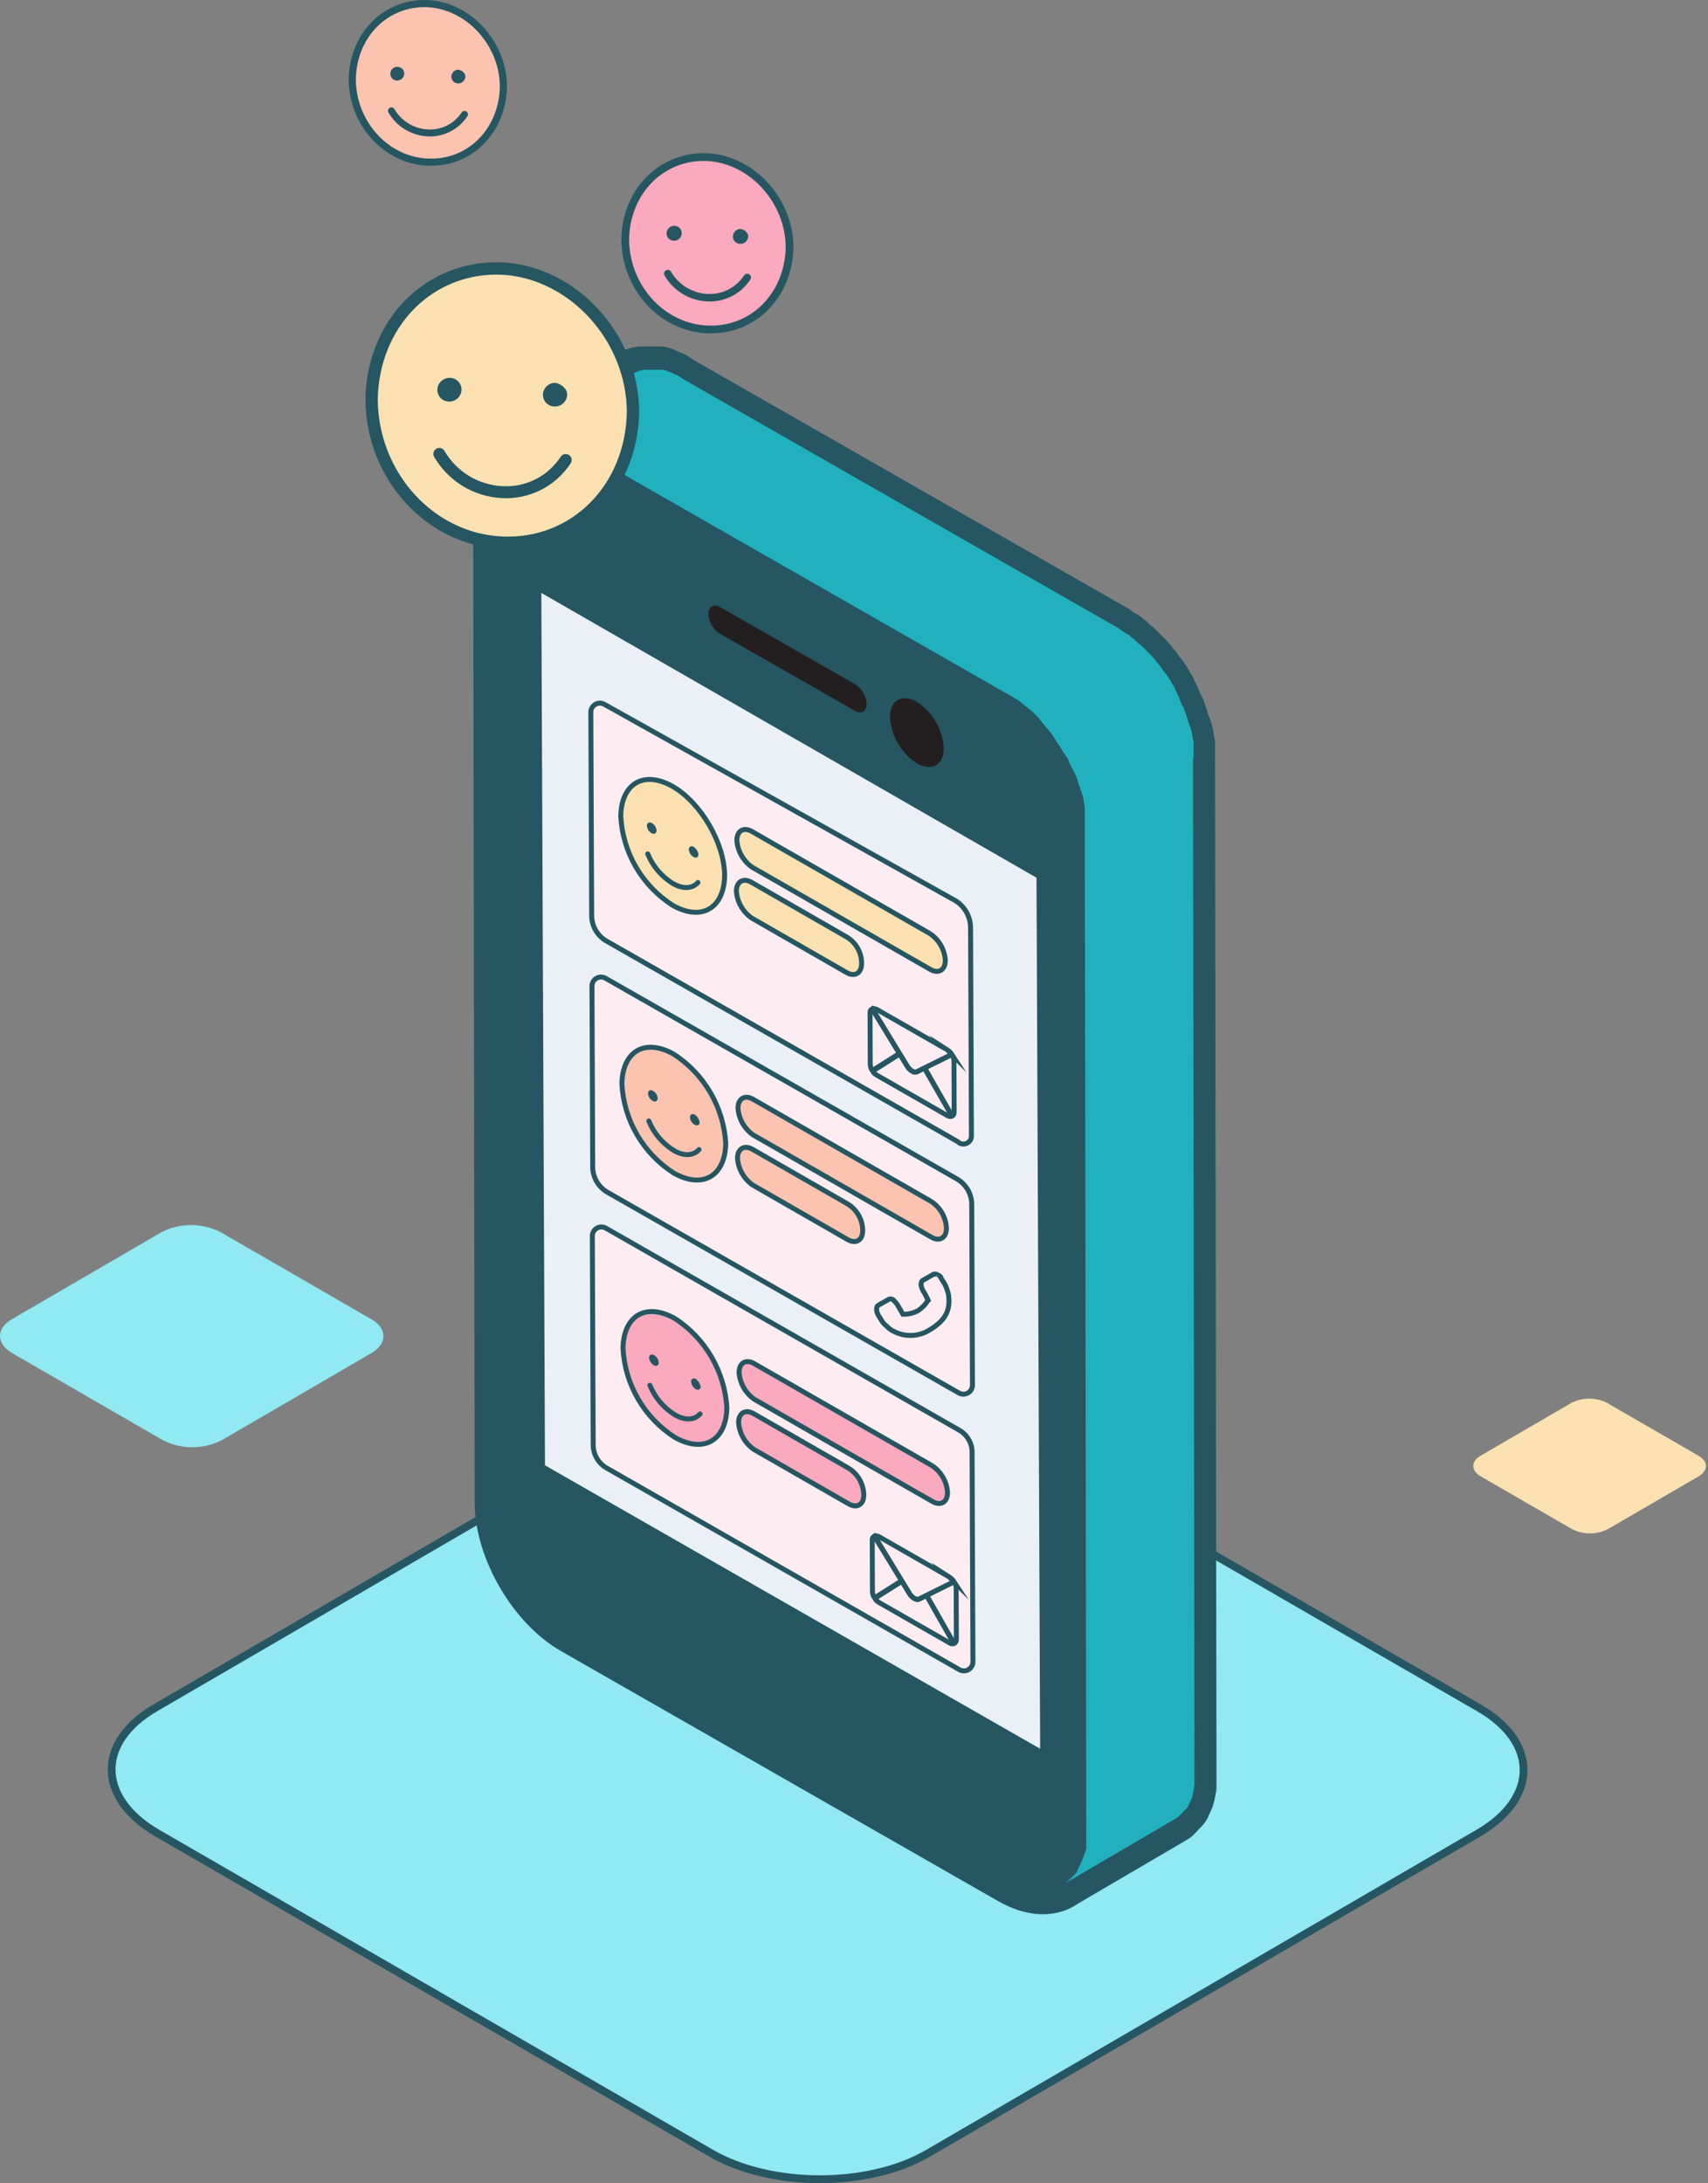 <svg width="234" height="299" viewBox="0 0 234 299" fill="none" xmlns="http://www.w3.org/2000/svg">
<rect x="0" y="0" width="234" height="299" fill="#808080" stroke="none"/>
<g clip-path="url(#clip0_716_643)">
<path d="M202.497 233.815L126.497 189.915C118.297 185.215 104.997 185.215 96.897 189.915L21.397 233.815C13.197 238.515 13.297 246.215 21.497 251.015L97.497 294.915C105.697 299.615 118.997 299.615 127.097 294.915L202.597 251.015C210.797 246.215 210.797 238.515 202.497 233.815Z" fill="#91E9F2"/>
<path d="M202.497 233.815L126.497 189.915C118.297 185.215 104.997 185.215 96.897 189.915L21.397 233.815C13.197 238.515 13.297 246.215 21.497 251.015L97.497 294.915C105.697 299.615 118.997 299.615 127.097 294.915L202.597 251.015C210.797 246.215 210.797 238.515 202.497 233.815" stroke="#255662" stroke-width="1.062" stroke-miterlimit="10"/>
<path d="M50.838 180.647L30.198 168.725C28.952 168.096 27.575 167.768 26.179 167.768C24.782 167.768 23.406 168.096 22.159 168.725L1.659 180.647C-0.567 181.924 -0.541 184.015 1.687 185.318L22.326 197.24C23.573 197.87 24.949 198.198 26.346 198.198C27.742 198.198 29.119 197.87 30.365 197.24L50.865 185.318C53.092 184.018 53.092 181.924 50.838 180.647Z" fill="#91E9F2"/>
<path d="M232.686 199.355L220.166 192.123C219.41 191.741 218.575 191.542 217.728 191.542C216.882 191.542 216.046 191.741 215.29 192.123L202.852 199.355C201.501 200.129 201.518 201.397 202.869 202.188L215.389 209.42C216.145 209.802 216.981 210 217.827 210C218.674 210 219.509 209.802 220.265 209.42L232.702 202.188C234.053 201.397 234.053 200.129 232.686 199.355Z" fill="#FBE1B2"/>
<path d="M71.105 60.408C69.323 61.45 68.205 63.708 68.218 66.908L68.418 205.783C68.445 212.176 72.991 220.056 78.646 223.229L138.4 257.393C141.322 259.073 143.955 259.156 145.736 257.927C145.642 257.927 145.643 258.021 145.549 258.021L160.749 249.121C160.842 249.026 160.936 249.026 161.03 248.932C161.042 248.932 161.055 248.93 161.066 248.925C161.078 248.92 161.088 248.913 161.097 248.904C161.106 248.896 161.113 248.885 161.117 248.873C161.122 248.862 161.124 248.849 161.124 248.837L161.311 248.648C161.323 248.648 161.336 248.646 161.347 248.641C161.359 248.637 161.369 248.63 161.378 248.621C161.387 248.612 161.394 248.602 161.398 248.59C161.403 248.579 161.405 248.566 161.405 248.554C161.498 248.459 161.592 248.459 161.592 248.365L161.873 248.082C161.872 248.07 161.875 248.057 161.879 248.046C161.884 248.034 161.89 248.023 161.899 248.015C161.908 248.006 161.918 247.999 161.93 247.994C161.941 247.989 161.953 247.987 161.966 247.987L162.154 247.798L162.247 247.704C162.341 247.61 162.341 247.516 162.434 247.421V247.327C162.527 247.233 162.527 247.139 162.62 246.95C162.714 246.856 162.714 246.762 162.807 246.573C162.893 246.427 162.956 246.268 162.993 246.103V246.009C162.993 245.914 163.086 245.82 163.085 245.726V245.538C163.085 245.444 163.178 245.35 163.177 245.256V245.067C163.17 245.016 163.175 244.964 163.191 244.915C163.207 244.866 163.234 244.822 163.27 244.785V243.285V242.814L163.07 103.94V103.47V101.97C163.093 101.807 163.058 101.64 162.97 101.501V101.407C162.983 101.244 162.948 101.081 162.87 100.937V100.655C162.875 100.603 162.869 100.551 162.852 100.503C162.834 100.454 162.806 100.41 162.77 100.373V100.279C162.77 100.185 162.77 100.091 162.675 100.091V99.903C162.675 99.809 162.675 99.809 162.58 99.716C162.58 99.622 162.58 99.528 162.485 99.528V99.434C162.485 99.34 162.385 99.246 162.385 99.152C162.385 99.058 162.385 99.058 162.291 98.965V98.871C162.196 98.683 162.196 98.495 162.101 98.307V98.213C162.007 98.026 162.006 97.932 161.911 97.744V97.65C161.911 97.556 161.911 97.556 161.816 97.462C161.816 97.368 161.721 97.275 161.721 97.181C161.721 97.087 161.721 97.087 161.621 96.993C161.621 96.899 161.527 96.899 161.526 96.805C161.526 96.793 161.524 96.78 161.519 96.769C161.515 96.757 161.508 96.747 161.499 96.738C161.49 96.73 161.48 96.723 161.468 96.718C161.457 96.714 161.444 96.712 161.432 96.712C161.432 96.618 161.337 96.524 161.337 96.43C161.337 96.336 161.337 96.336 161.242 96.242V96.148C161.148 95.961 161.053 95.867 161.052 95.679C161.052 95.585 161.052 95.585 160.958 95.491C160.864 95.397 160.858 95.21 160.768 95.116V95.022C160.673 94.928 160.673 94.834 160.578 94.741C160.578 94.647 160.484 94.553 160.483 94.459C160.382 94.177 160.221 93.921 160.01 93.709V93.615C160.01 93.521 159.915 93.521 159.915 93.427C159.82 93.333 159.82 93.239 159.726 93.146C159.632 93.053 159.631 92.958 159.536 92.865C159.441 92.772 159.441 92.677 159.347 92.583C159.347 92.571 159.345 92.558 159.34 92.547C159.336 92.535 159.329 92.525 159.32 92.516C159.311 92.507 159.301 92.501 159.289 92.496C159.278 92.492 159.265 92.49 159.253 92.49C159.253 92.478 159.251 92.465 159.246 92.454C159.241 92.442 159.234 92.432 159.225 92.423C159.216 92.414 159.206 92.407 159.194 92.403C159.183 92.398 159.17 92.396 159.158 92.396L158.591 91.552C158.462 91.342 158.303 91.153 158.118 90.99C158.024 90.896 157.929 90.709 157.834 90.615C157.834 90.603 157.832 90.59 157.827 90.579C157.823 90.567 157.816 90.557 157.807 90.548C157.798 90.539 157.788 90.532 157.776 90.528C157.765 90.523 157.752 90.521 157.74 90.521C157.645 90.334 157.457 90.241 157.362 90.053L157.268 89.959L156.984 89.678L156.89 89.585L156.701 89.397L156.512 89.21L156.418 89.117L156.229 88.929L156.04 88.742L155.946 88.648L155.757 88.461C155.663 88.461 155.662 88.367 155.568 88.368L155.474 88.274L155.285 88.087L155.191 87.993L155.096 87.9L154.907 87.712L154.813 87.619C154.719 87.619 154.719 87.525 154.625 87.526L154.436 87.338C154.423 87.338 154.411 87.336 154.4 87.332C154.388 87.327 154.377 87.32 154.369 87.312C154.36 87.303 154.353 87.293 154.348 87.281C154.343 87.27 154.341 87.257 154.341 87.245C154.247 87.151 154.153 87.151 154.058 87.058C153.964 87.058 153.964 86.964 153.87 86.965C153.682 86.871 153.587 86.778 153.399 86.684C153.304 86.591 153.116 86.498 153.021 86.404C153.008 86.404 152.996 86.402 152.985 86.397C152.973 86.393 152.963 86.386 152.954 86.377C152.945 86.368 152.938 86.358 152.933 86.346C152.929 86.335 152.927 86.322 152.927 86.31L93.173 52.146C93.078 52.052 92.984 52.053 92.89 51.959C92.877 51.959 92.865 51.957 92.853 51.953C92.842 51.948 92.831 51.941 92.823 51.933C92.814 51.924 92.807 51.914 92.802 51.902C92.797 51.891 92.795 51.878 92.795 51.866C92.701 51.866 92.701 51.772 92.607 51.772C92.594 51.772 92.582 51.77 92.57 51.766C92.559 51.761 92.548 51.754 92.54 51.746C92.531 51.737 92.524 51.727 92.519 51.715C92.514 51.704 92.512 51.691 92.512 51.679C92.418 51.679 92.418 51.585 92.324 51.586C92.23 51.587 92.23 51.586 92.135 51.492H92.041C91.947 51.398 91.759 51.399 91.665 51.305C91.57 51.212 91.382 51.212 91.288 51.119H91.194C91.1 51.119 91.1 51.119 91.005 51.026C90.911 51.026 90.911 50.932 90.817 50.933H90.723C90.629 50.933 90.629 50.933 90.534 50.84H87.808C87.675 50.828 87.541 50.863 87.432 50.94H87.338C87.286 50.935 87.234 50.941 87.186 50.958C87.137 50.976 87.093 51.004 87.056 51.04H86.962C86.868 51.04 86.868 51.04 86.775 51.14C86.68 51.14 86.587 51.234 86.493 51.235C86.481 51.235 86.468 51.237 86.457 51.242C86.445 51.246 86.435 51.253 86.426 51.262C86.417 51.271 86.41 51.281 86.406 51.293C86.401 51.304 86.399 51.317 86.399 51.329C86.306 51.429 86.118 51.429 86.024 51.519L71.105 60.408Z" fill="#255662" stroke="#255662" stroke-width="6.781" stroke-linecap="round" stroke-linejoin="round"/>
<path d="M163.523 103.275V101.775C163.545 101.612 163.51 101.446 163.423 101.306V101.212C163.436 101.049 163.401 100.886 163.323 100.742V100.46C163.329 100.409 163.324 100.357 163.307 100.308C163.291 100.259 163.264 100.215 163.228 100.178V100.084C163.228 99.99 163.228 99.896 163.134 99.896V99.708C163.134 99.614 163.134 99.614 163.039 99.521C163.039 99.427 163.039 99.333 162.944 99.333V99.239C162.944 99.145 162.849 99.051 162.849 98.957C162.849 98.863 162.849 98.863 162.754 98.77V98.676C162.66 98.488 162.659 98.3 162.564 98.112V98.018C162.469 97.831 162.464 97.737 162.374 97.549V97.455C162.374 97.361 162.374 97.361 162.279 97.267C162.279 97.173 162.185 97.08 162.184 96.986C162.183 96.892 162.184 96.892 162.089 96.798C162.089 96.704 161.995 96.704 161.995 96.61C161.995 96.598 161.993 96.585 161.988 96.574C161.983 96.562 161.976 96.552 161.967 96.543C161.958 96.534 161.948 96.528 161.936 96.523C161.925 96.519 161.912 96.517 161.9 96.517C161.9 96.423 161.805 96.329 161.805 96.235C161.805 96.141 161.805 96.141 161.71 96.047V95.953C161.615 95.766 161.521 95.672 161.52 95.484C161.52 95.39 161.52 95.39 161.425 95.296C161.33 95.202 161.33 95.015 161.235 94.921V94.827C161.14 94.733 161.14 94.639 161.046 94.546C161.046 94.452 160.951 94.358 160.946 94.264C160.845 93.982 160.684 93.726 160.473 93.514V93.42C160.473 93.326 160.373 93.326 160.373 93.232C160.279 93.139 160.278 93.045 160.184 92.951C160.09 92.857 160.089 92.763 159.995 92.67C159.901 92.577 159.9 92.482 159.805 92.388C159.805 92.376 159.803 92.363 159.798 92.352C159.794 92.34 159.787 92.33 159.778 92.321C159.769 92.312 159.759 92.306 159.747 92.301C159.736 92.297 159.723 92.295 159.711 92.295C159.711 92.282 159.709 92.27 159.704 92.259C159.699 92.247 159.692 92.237 159.683 92.228C159.674 92.219 159.664 92.212 159.652 92.208C159.641 92.203 159.628 92.201 159.616 92.201L159.049 91.357C158.92 91.147 158.76 90.958 158.576 90.795C158.482 90.701 158.387 90.514 158.293 90.42C158.293 90.407 158.291 90.395 158.286 90.384C158.281 90.372 158.274 90.362 158.265 90.353C158.257 90.344 158.246 90.337 158.234 90.333C158.223 90.328 158.21 90.326 158.198 90.326C158.103 90.139 157.915 90.046 157.82 89.858L157.726 89.764L157.443 89.483L157.348 89.39L157.159 89.202L156.97 89.015L156.876 88.922L156.687 88.734L156.498 88.547L156.404 88.453L156.215 88.266C156.121 88.266 156.121 88.173 156.027 88.173L155.932 88.079L155.743 87.892L155.649 87.798L155.555 87.705L155.366 87.518L155.271 87.424C155.177 87.424 155.177 87.33 155.083 87.331L154.894 87.143C154.882 87.143 154.869 87.141 154.858 87.137C154.846 87.132 154.836 87.126 154.827 87.117C154.818 87.108 154.811 87.098 154.807 87.086C154.802 87.075 154.8 87.062 154.8 87.05C154.705 86.956 154.611 86.957 154.517 86.863C154.423 86.863 154.422 86.769 154.328 86.77C154.14 86.676 154.045 86.583 153.857 86.49C153.763 86.396 153.574 86.303 153.48 86.209C153.467 86.21 153.454 86.208 153.442 86.204C153.43 86.2 153.419 86.193 153.409 86.184C153.4 86.175 153.392 86.165 153.387 86.153C153.382 86.141 153.38 86.128 153.38 86.115L93.638 51.946C93.543 51.853 93.449 51.853 93.355 51.759C93.343 51.759 93.33 51.757 93.319 51.753C93.307 51.748 93.297 51.742 93.288 51.733C93.279 51.724 93.272 51.714 93.267 51.702C93.263 51.691 93.261 51.678 93.261 51.666C93.166 51.666 93.166 51.572 93.072 51.572C93.06 51.572 93.047 51.57 93.036 51.566C93.024 51.561 93.014 51.554 93.005 51.546C92.996 51.537 92.989 51.527 92.985 51.515C92.98 51.504 92.978 51.491 92.978 51.479C92.884 51.479 92.883 51.385 92.789 51.386C92.695 51.387 92.695 51.386 92.601 51.292H92.507C92.412 51.198 92.224 51.199 92.13 51.105C92.035 51.012 91.847 51.012 91.753 50.919H91.659C91.565 50.919 91.565 50.919 91.47 50.826C91.376 50.826 91.376 50.732 91.282 50.733H91.188C91.094 50.733 91.094 50.733 91 50.64H88.273C88.14 50.628 88.007 50.663 87.897 50.74H87.803C87.751 50.735 87.7 50.741 87.651 50.758C87.602 50.776 87.558 50.803 87.521 50.84H87.427C87.333 50.84 87.333 50.84 87.24 50.94C87.146 50.94 87.052 51.034 86.958 51.035C86.945 51.035 86.933 51.037 86.922 51.042C86.91 51.046 86.9 51.053 86.891 51.062C86.882 51.071 86.875 51.081 86.871 51.093C86.866 51.104 86.864 51.117 86.864 51.129C86.771 51.229 86.583 51.229 86.489 51.319L71.294 60.219C71.388 60.124 71.576 60.119 71.669 60.029C71.681 60.029 71.694 60.027 71.706 60.022C71.717 60.018 71.728 60.011 71.736 60.002C71.745 59.993 71.752 59.982 71.757 59.971C71.761 59.959 71.763 59.947 71.763 59.934C71.857 59.934 71.951 59.84 72.045 59.834C72.116 59.824 72.182 59.791 72.232 59.739H72.326C72.42 59.739 72.514 59.639 72.608 59.639H72.702C72.835 59.651 72.968 59.616 73.078 59.539H74.958C75.009 59.532 75.061 59.538 75.11 59.554C75.159 59.57 75.204 59.596 75.241 59.632H75.429C75.48 59.626 75.532 59.63 75.581 59.647C75.629 59.663 75.674 59.689 75.711 59.725C75.805 59.725 75.805 59.725 75.9 59.818C75.994 59.818 76.088 59.911 76.182 59.911C76.276 59.911 76.276 59.911 76.371 60.004C76.559 60.098 76.653 60.097 76.842 60.19C77.03 60.284 77.124 60.283 77.312 60.376C77.406 60.376 77.406 60.376 77.501 60.47C77.596 60.564 77.689 60.563 77.878 60.656C77.972 60.656 77.972 60.75 78.066 60.749C78.255 60.843 78.349 60.936 78.537 61.03L138.292 95.194C138.461 95.266 138.619 95.36 138.763 95.474C138.952 95.567 139.046 95.661 139.235 95.754C139.329 95.754 139.329 95.848 139.423 95.847C139.517 95.941 139.612 96.035 139.706 96.034L139.895 96.221C139.989 96.315 140.084 96.409 140.178 96.408L140.366 96.596C140.461 96.689 140.555 96.783 140.649 96.782L140.838 96.97C140.932 97.063 141.027 97.157 141.121 97.157L141.31 97.344L141.593 97.625L141.782 97.812L142.065 98.093L142.254 98.28C142.37 98.387 142.467 98.514 142.538 98.655L142.632 98.749C142.727 98.936 142.915 99.03 143.01 99.217C143.01 99.229 143.012 99.242 143.017 99.253C143.021 99.265 143.028 99.275 143.037 99.284C143.046 99.293 143.056 99.3 143.068 99.304C143.079 99.309 143.092 99.311 143.104 99.311C143.199 99.404 143.294 99.592 143.482 99.779C143.67 99.966 143.766 100.154 143.955 100.342L144.523 101.185C144.523 101.279 144.617 101.279 144.617 101.373C144.712 101.467 144.712 101.561 144.807 101.654C144.902 101.747 144.901 101.842 144.996 101.936C145.091 102.03 145.091 102.123 145.185 102.217C145.279 102.311 145.28 102.405 145.374 102.498C145.51 102.761 145.669 103.012 145.848 103.248C145.942 103.342 145.942 103.436 146.037 103.53C146.132 103.624 146.132 103.717 146.226 103.811C146.321 103.999 146.415 104.092 146.416 104.28C146.416 104.374 146.416 104.374 146.511 104.468L146.795 105.031C146.795 105.125 146.795 105.125 146.89 105.219C146.985 105.313 146.985 105.5 147.08 105.594C147.08 105.688 147.174 105.688 147.175 105.782C147.269 105.875 147.27 106.063 147.364 106.157C147.364 106.251 147.364 106.251 147.459 106.345C147.554 106.532 147.559 106.72 147.649 106.908V107.002C147.744 107.19 147.744 107.378 147.839 107.565C147.839 107.659 147.839 107.659 147.934 107.753C147.934 107.847 148.029 108.035 148.034 108.129C148.039 108.223 148.034 108.317 148.128 108.316C148.128 108.41 148.228 108.598 148.228 108.692C148.228 108.786 148.228 108.88 148.323 108.88C148.323 108.974 148.418 109.161 148.418 109.255V109.443C148.442 109.601 148.476 109.758 148.518 109.913V110.007C148.518 110.195 148.613 110.383 148.618 110.571V111.323V111.699V111.887V112.451L148.818 251.326V251.89V253.113C148.824 253.164 148.82 253.216 148.803 253.265C148.787 253.313 148.761 253.358 148.725 253.395C148.732 253.446 148.727 253.498 148.711 253.547C148.695 253.595 148.668 253.64 148.632 253.677C148.639 253.728 148.634 253.78 148.618 253.829C148.602 253.878 148.575 253.923 148.539 253.96C148.539 254.054 148.446 254.148 148.447 254.242C148.448 254.336 148.447 254.43 148.353 254.431C148.353 254.525 148.26 254.619 148.26 254.713C148.26 254.807 148.26 254.807 148.167 254.902C148.074 255.09 148.075 255.278 147.981 255.373C147.887 255.468 147.888 255.655 147.795 255.749C147.701 255.844 147.702 256.032 147.608 256.126V256.22C147.514 256.315 147.514 256.409 147.421 256.503L147.327 256.598C147.233 256.692 147.234 256.786 147.14 256.786C147.14 256.798 147.138 256.811 147.133 256.822C147.129 256.834 147.122 256.845 147.113 256.853C147.104 256.862 147.094 256.869 147.082 256.874C147.071 256.879 147.058 256.881 147.046 256.881L146.765 257.164L146.578 257.353L146.484 257.447L146.297 257.636C146.284 257.636 146.272 257.638 146.261 257.643C146.249 257.648 146.239 257.655 146.23 257.664C146.221 257.672 146.214 257.683 146.21 257.695C146.205 257.706 146.203 257.719 146.203 257.731C146.11 257.825 146.016 257.825 145.922 257.92L161.122 249.02C161.216 248.926 161.31 248.925 161.403 248.831C161.415 248.831 161.428 248.829 161.439 248.824C161.451 248.82 161.461 248.813 161.47 248.804C161.479 248.795 161.486 248.785 161.49 248.773C161.495 248.762 161.497 248.749 161.497 248.737L161.684 248.548C161.696 248.548 161.709 248.546 161.72 248.541C161.732 248.536 161.742 248.529 161.751 248.52C161.76 248.512 161.767 248.501 161.771 248.489C161.776 248.478 161.778 248.465 161.778 248.453C161.872 248.359 161.966 248.358 161.965 248.264L162.246 247.981C162.246 247.969 162.248 247.956 162.253 247.945C162.257 247.933 162.264 247.923 162.273 247.914C162.282 247.905 162.292 247.898 162.304 247.894C162.315 247.889 162.328 247.887 162.34 247.887L162.527 247.698L162.621 247.604C162.714 247.509 162.714 247.415 162.808 247.321V247.227C162.902 247.132 162.901 247.038 162.995 246.85C163.088 246.755 163.088 246.661 163.181 246.473C163.268 246.327 163.331 246.168 163.367 246.002V245.908C163.367 245.814 163.46 245.72 163.46 245.626V245.437C163.46 245.343 163.553 245.249 163.553 245.155V244.967C163.546 244.916 163.551 244.864 163.568 244.815C163.584 244.766 163.61 244.721 163.646 244.684V243.65V243.368V243.18V242.71L163.446 103.835C163.516 103.657 163.543 103.465 163.523 103.275Z" fill="#21B1BE"/>
<path d="M138.102 95.2C143.757 98.374 148.302 106.253 148.33 112.647L148.53 251.521C148.556 257.915 143.96 260.567 138.399 257.393L78.645 223.229C72.99 220.056 68.445 212.176 68.417 205.783L68.217 66.908C68.19 60.514 72.786 57.863 78.347 61.036L138.102 95.2Z" fill="#255662"/>
<path d="M142.343 120.005L73.822 80.612L74.324 200.868L142.844 240.074L142.343 120.005Z" fill="#EAF0F6" stroke="#255662" stroke-width="0.678" stroke-miterlimit="10"/>
<path d="M81.102 135.023L81.202 159.751C81.195 160.478 81.385 161.193 81.752 161.82C82.119 162.447 82.648 162.964 83.285 163.315L131.353 190.758C131.539 190.869 131.752 190.929 131.969 190.932C132.186 190.935 132.4 190.881 132.59 190.776C132.78 190.671 132.939 190.517 133.051 190.331C133.163 190.145 133.224 189.933 133.229 189.716L133.129 164.988C133.135 164.261 132.944 163.546 132.578 162.919C132.211 162.291 131.681 161.775 131.045 161.424L82.978 133.981C82.791 133.87 82.578 133.81 82.361 133.807C82.144 133.804 81.93 133.858 81.74 133.963C81.55 134.069 81.391 134.222 81.279 134.408C81.167 134.594 81.106 134.806 81.102 135.023Z" fill="#FDEDF2" stroke="#255662" stroke-width="0.678" stroke-miterlimit="10"/>
<path d="M131.376 195.836L83.026 168.206C82.84 168.095 82.627 168.035 82.41 168.032C82.193 168.029 81.979 168.083 81.789 168.188C81.599 168.294 81.44 168.447 81.328 168.633C81.216 168.819 81.155 169.031 81.15 169.248L81.269 197.831C81.263 198.474 81.427 199.107 81.743 199.667C82.058 200.226 82.516 200.693 83.069 201.02L131.42 228.65C131.607 228.761 131.82 228.821 132.037 228.824C132.254 228.827 132.468 228.774 132.658 228.668C132.848 228.563 133.006 228.409 133.118 228.223C133.231 228.037 133.292 227.825 133.296 227.608L133.177 199.025C133.203 198.379 133.048 197.738 132.73 197.175C132.412 196.611 131.943 196.148 131.376 195.836Z" fill="#FDEDF2" stroke="#255662" stroke-width="0.678" stroke-miterlimit="10"/>
<path d="M133.088 155.492L132.969 127.002C132.957 126.267 132.759 125.546 132.395 124.907C132.031 124.268 131.512 123.73 130.886 123.344L82.821 96.468C82.635 96.357 82.422 96.297 82.205 96.294C81.988 96.291 81.774 96.345 81.584 96.45C81.394 96.556 81.235 96.709 81.123 96.895C81.011 97.081 80.95 97.293 80.945 97.51L81.061 125.341C81.055 126.068 81.245 126.783 81.612 127.411C81.978 128.038 82.508 128.555 83.144 128.906L131.211 156.349C131.37 156.508 131.573 156.616 131.794 156.656C132.016 156.696 132.244 156.667 132.448 156.574C132.653 156.481 132.824 156.327 132.938 156.134C133.053 155.94 133.105 155.716 133.088 155.492Z" fill="#FDEDF2" stroke="#255662" stroke-width="0.678" stroke-miterlimit="10"/>
<path d="M117.128 93.689L98.655 83.142C97.807 82.675 97.055 83.054 97.061 84.088C97.086 84.638 97.246 85.174 97.527 85.649C97.808 86.123 98.2 86.522 98.671 86.809L117.144 97.356C117.992 97.823 118.744 97.444 118.738 96.41C118.704 95.861 118.541 95.328 118.261 94.855C117.981 94.382 117.592 93.982 117.128 93.689Z" fill="#231F20"/>
<path d="M125.6 96.099C123.527 94.979 121.932 95.926 121.941 98.183C122.011 99.462 122.382 100.706 123.024 101.815C123.666 102.923 124.561 103.864 125.635 104.561C127.708 105.681 129.303 104.734 129.293 102.477C129.224 101.198 128.853 99.954 128.211 98.845C127.57 97.737 126.675 96.796 125.6 96.099Z" fill="#231F20"/>
<path d="M92.176 107.709C88.218 105.469 85.122 107.269 85.047 111.782C85.177 114.232 85.888 116.616 87.123 118.737C88.358 120.858 90.08 122.653 92.147 123.976C96.105 126.216 99.201 124.416 99.276 119.903C99.257 115.484 96.037 109.95 92.176 107.709Z" fill="#FBE1B2"/>
<path d="M92.176 107.709C88.218 105.469 85.122 107.269 85.047 111.782C85.177 114.232 85.888 116.616 87.123 118.737C88.358 120.858 90.08 122.653 92.147 123.976C96.105 126.216 99.201 124.416 99.276 119.903C99.257 115.484 96.037 109.95 92.176 107.709" stroke="#255662" stroke-width="0.678" stroke-miterlimit="10"/>
<path d="M127.426 127.868L103.015 113.868C101.884 113.214 100.946 113.782 100.951 115.099C101.007 115.825 101.223 116.529 101.583 117.162C101.943 117.794 102.439 118.339 103.035 118.757L127.446 132.757C128.577 133.41 129.515 132.842 129.509 131.526C129.465 130.798 129.255 130.089 128.893 129.455C128.532 128.82 128.03 128.278 127.426 127.868Z" fill="#FBE1B2"/>
<path d="M127.426 127.868L103.015 113.868C101.884 113.214 100.946 113.782 100.951 115.099C101.007 115.825 101.223 116.529 101.583 117.162C101.943 117.794 102.439 118.339 103.035 118.757L127.446 132.757C128.577 133.41 129.515 132.842 129.509 131.526C129.465 130.798 129.255 130.089 128.893 129.455C128.532 128.82 128.03 128.278 127.426 127.868" stroke="#255662" stroke-width="0.678" stroke-miterlimit="10"/>
<path d="M115.956 128.296L102.95 120.828C101.819 120.174 100.881 120.742 100.886 122.059C100.941 122.785 101.157 123.489 101.517 124.122C101.878 124.754 102.374 125.299 102.97 125.717L115.977 133.185C117.108 133.838 118.046 133.27 118.04 131.954C118.047 131.214 117.858 130.486 117.492 129.844C117.126 129.201 116.596 128.667 115.956 128.296Z" fill="#FBE1B2"/>
<path d="M115.956 128.296L102.95 120.828C101.819 120.174 100.881 120.742 100.886 122.059C100.941 122.785 101.157 123.489 101.517 124.122C101.878 124.754 102.374 125.299 102.97 125.717L115.977 133.185C117.108 133.838 118.046 133.27 118.04 131.954C118.047 131.214 117.858 130.486 117.492 129.844C117.126 129.201 116.596 128.667 115.956 128.296" stroke="#255662" stroke-width="0.678" stroke-miterlimit="10"/>
<path d="M89.282 112.705C88.905 112.518 88.624 112.705 88.626 113.083C88.64 113.297 88.709 113.503 88.824 113.684C88.94 113.864 89.1 114.013 89.288 114.115C89.665 114.301 89.946 114.115 89.945 113.736C89.93 113.522 89.861 113.316 89.746 113.135C89.63 112.955 89.47 112.807 89.282 112.705Z" fill="#255662"/>
<path d="M95.031 115.968C94.654 115.781 94.373 115.968 94.375 116.346C94.39 116.56 94.458 116.766 94.574 116.947C94.689 117.127 94.849 117.276 95.037 117.378C95.414 117.564 95.695 117.378 95.694 116.999C95.66 116.791 95.584 116.592 95.469 116.415C95.356 116.237 95.206 116.085 95.031 115.968Z" fill="#255662"/>
<path d="M88.738 116.938C89.419 118.605 90.609 120.015 92.138 120.967C93.552 121.807 94.868 121.708 95.617 120.858" stroke="#255662" stroke-width="0.678" stroke-miterlimit="10" stroke-linecap="round"/>
<path d="M92.329 144.379C88.371 142.138 85.275 143.938 85.2 148.451C85.33 150.901 86.042 153.286 87.276 155.406C88.511 157.527 90.233 159.323 92.3 160.645C96.258 162.885 99.353 161.086 99.429 156.572C99.279 154.127 98.559 151.75 97.326 149.633C96.093 147.516 94.382 145.716 92.329 144.379Z" fill="#FDC3B1"/>
<path d="M92.329 144.379C88.371 142.138 85.275 143.938 85.2 148.451C85.33 150.901 86.042 153.286 87.276 155.406C88.511 157.527 90.233 159.323 92.3 160.645C96.258 162.885 99.353 161.086 99.429 156.572C99.279 154.127 98.559 151.75 97.326 149.633C96.093 147.516 94.382 145.716 92.329 144.379" stroke="#255662" stroke-width="0.678" stroke-miterlimit="10"/>
<path d="M127.579 164.541L103.169 150.541C102.037 149.888 101.1 150.456 101.105 151.772C101.16 152.498 101.376 153.202 101.736 153.835C102.096 154.467 102.592 155.012 103.189 155.43L127.6 169.43C128.731 170.084 129.669 169.516 129.663 168.199C129.63 167.468 129.423 166.755 129.061 166.119C128.699 165.483 128.191 164.942 127.579 164.541Z" fill="#FDC3B1"/>
<path d="M127.579 164.541L103.169 150.541C102.037 149.888 101.1 150.456 101.105 151.772C101.16 152.498 101.376 153.202 101.736 153.835C102.096 154.467 102.592 155.012 103.189 155.43L127.6 169.43C128.731 170.084 129.669 169.516 129.663 168.199C129.63 167.468 129.423 166.755 129.061 166.119C128.699 165.483 128.191 164.942 127.579 164.541" stroke="#255662" stroke-width="0.678" stroke-miterlimit="10"/>
<path d="M116.109 164.868L103.102 157.4C101.971 156.747 101.033 157.315 101.039 158.631C101.094 159.357 101.31 160.062 101.67 160.694C102.03 161.327 102.526 161.871 103.122 162.289L116.129 169.757C117.26 170.411 118.198 169.843 118.193 168.526C118.188 167.789 117.994 167.065 117.629 166.425C117.264 165.784 116.741 165.248 116.109 164.868Z" fill="#FDC3B1"/>
<path d="M116.109 164.868L103.102 157.4C101.971 156.747 101.033 157.315 101.039 158.631C101.094 159.357 101.31 160.062 101.67 160.694C102.03 161.327 102.526 161.871 103.122 162.289L116.129 169.757C117.26 170.411 118.198 169.843 118.193 168.526C118.188 167.789 117.994 167.065 117.629 166.425C117.264 165.784 116.741 165.248 116.109 164.868" stroke="#255662" stroke-width="0.678" stroke-miterlimit="10"/>
<path d="M89.438 149.374C89.061 149.187 88.78 149.374 88.781 149.753C88.796 149.967 88.865 150.173 88.981 150.353C89.097 150.534 89.256 150.682 89.444 150.784C89.821 150.971 90.102 150.784 90.1 150.405C90.086 150.191 90.017 149.985 89.902 149.805C89.786 149.624 89.626 149.476 89.438 149.374Z" fill="#255662"/>
<path d="M95.184 152.641C94.807 152.454 94.526 152.641 94.528 153.02C94.543 153.234 94.611 153.44 94.727 153.621C94.843 153.801 95.002 153.949 95.19 154.051C95.567 154.238 95.848 154.051 95.847 153.672C95.813 153.464 95.737 153.265 95.623 153.088C95.509 152.911 95.359 152.759 95.184 152.641Z" fill="#255662"/>
<path d="M88.889 153.513C89.569 155.181 90.759 156.591 92.289 157.542C93.703 158.383 95.019 158.283 95.767 157.434" stroke="#255662" stroke-width="0.678" stroke-miterlimit="10" stroke-linecap="round"/>
<path d="M92.48 180.578C88.521 178.338 85.426 180.137 85.351 184.65C85.48 187.1 86.192 189.485 87.427 191.605C88.661 193.726 90.384 195.522 92.451 196.844C96.409 199.084 99.504 197.285 99.58 192.771C99.43 190.326 98.709 187.949 97.477 185.832C96.244 183.715 94.532 181.916 92.48 180.578Z" fill="#FBA9BE" stroke="#255662" stroke-width="0.678" stroke-miterlimit="10"/>
<path d="M127.729 200.74L103.318 186.74C102.187 186.087 101.249 186.655 101.255 187.971C101.31 188.697 101.526 189.402 101.886 190.034C102.246 190.667 102.743 191.211 103.339 191.629L127.75 205.629C128.881 206.283 129.819 205.715 129.813 204.399C129.769 203.67 129.558 202.961 129.197 202.327C128.835 201.693 128.333 201.15 127.729 200.74Z" fill="#FBA9BE"/>
<path d="M127.729 200.74L103.318 186.74C102.187 186.087 101.249 186.655 101.255 187.971C101.31 188.697 101.526 189.402 101.886 190.034C102.246 190.667 102.743 191.211 103.339 191.629L127.75 205.629C128.881 206.283 129.819 205.715 129.813 204.399C129.769 203.67 129.558 202.961 129.197 202.327C128.835 201.693 128.333 201.15 127.729 200.74" stroke="#255662" stroke-width="0.678" stroke-miterlimit="10"/>
<path d="M116.259 201.068L103.252 193.6C102.121 192.947 101.183 193.515 101.189 194.831C101.245 195.557 101.46 196.262 101.82 196.894C102.18 197.527 102.676 198.072 103.272 198.49L116.279 205.957C117.41 206.611 118.348 206.043 118.342 204.726C118.327 203.991 118.129 203.272 117.765 202.633C117.401 201.994 116.884 201.456 116.259 201.068Z" fill="#FBA9BE"/>
<path d="M116.259 201.068L103.252 193.6C102.121 192.947 101.183 193.515 101.189 194.831C101.245 195.557 101.46 196.262 101.82 196.894C102.18 197.527 102.676 198.072 103.272 198.49L116.279 205.957C117.41 206.611 118.348 206.043 118.342 204.726C118.327 203.991 118.129 203.272 117.765 202.633C117.401 201.994 116.884 201.456 116.259 201.068" stroke="#255662" stroke-width="0.678" stroke-miterlimit="10"/>
<path d="M89.586 185.573C89.209 185.387 88.928 185.573 88.929 185.952C88.944 186.166 89.012 186.372 89.128 186.552C89.244 186.733 89.403 186.881 89.592 186.983C89.969 187.17 90.25 186.983 90.248 186.605C90.233 186.391 90.165 186.185 90.049 186.004C89.933 185.824 89.774 185.676 89.586 185.573Z" fill="#255662"/>
<path d="M95.338 188.84C94.961 188.654 94.68 188.84 94.681 189.219C94.696 189.433 94.764 189.639 94.88 189.82C94.996 190 95.155 190.148 95.344 190.25C95.721 190.437 96.002 190.25 96 189.872C95.894 189.467 95.662 189.105 95.338 188.84Z" fill="#255662"/>
<path d="M89.037 189.712C89.718 191.38 90.908 192.79 92.437 193.741C93.851 194.582 95.166 194.482 95.915 193.633" stroke="#255662" stroke-width="0.678" stroke-miterlimit="10" stroke-linecap="round"/>
<path d="M96.938 21.518C90.676 21.238 85.777 26.166 85.656 32.765C85.683 39.293 90.625 44.836 96.888 45.116C103.151 45.396 108.05 40.468 108.172 33.868C108.145 27.476 103.053 21.868 96.939 21.517" fill="#FBA9BE"/>
<path d="M96.938 21.518C90.676 21.238 85.777 26.166 85.656 32.765C85.683 39.293 90.625 44.836 96.888 45.116C103.151 45.396 108.05 40.468 108.172 33.868C108.145 27.476 103.053 21.868 96.939 21.517" stroke="#255662" stroke-width="1.062" stroke-miterlimit="10"/>
<path d="M92.357 30.928C92.082 30.931 91.82 31.042 91.626 31.237C91.431 31.431 91.321 31.694 91.318 31.969C91.32 32.104 91.348 32.237 91.402 32.361C91.456 32.485 91.534 32.596 91.632 32.69C91.729 32.783 91.845 32.856 91.971 32.904C92.097 32.952 92.231 32.974 92.366 32.969C92.641 32.965 92.904 32.855 93.098 32.66C93.292 32.466 93.403 32.203 93.405 31.928C93.404 31.793 93.375 31.66 93.322 31.536C93.268 31.412 93.19 31.3 93.092 31.207C92.994 31.114 92.879 31.041 92.753 30.993C92.627 30.945 92.492 30.923 92.357 30.928Z" fill="#255662"/>
<path d="M101.453 31.354C101.178 31.357 100.915 31.468 100.721 31.663C100.527 31.857 100.417 32.12 100.414 32.395C100.415 32.53 100.444 32.663 100.498 32.787C100.551 32.911 100.629 33.023 100.727 33.116C100.824 33.209 100.94 33.282 101.066 33.33C101.192 33.378 101.326 33.4 101.461 33.395C101.736 33.392 101.999 33.281 102.193 33.087C102.388 32.892 102.498 32.629 102.501 32.354C102.501 31.81 101.901 31.414 101.453 31.354Z" fill="#255662"/>
<path d="M91.49 37.474C92.044 38.425 92.826 39.224 93.765 39.799C94.704 40.373 95.772 40.705 96.871 40.764C97.951 40.83 99.028 40.608 99.994 40.123C100.96 39.637 101.78 38.904 102.371 37.999" stroke="#255662" stroke-width="1.027" stroke-miterlimit="10" stroke-linecap="round"/>
<path d="M68.856 36.779C58.894 36.333 51.101 44.173 50.908 54.67C50.951 65.054 58.814 73.87 68.776 74.318C78.738 74.766 86.532 66.923 86.725 56.426C86.682 46.258 78.582 37.337 68.856 36.779Z" fill="#FBE1B2"/>
<path d="M68.856 36.779C58.894 36.333 51.101 44.173 50.908 54.67C50.951 65.054 58.814 73.87 68.776 74.318C78.738 74.766 86.532 66.923 86.725 56.426C86.682 46.258 78.582 37.337 68.856 36.779" stroke="#255662" stroke-width="1.69" stroke-miterlimit="10"/>
<path d="M61.567 51.748C61.13 51.753 60.712 51.929 60.403 52.239C60.094 52.549 59.919 52.967 59.914 53.404C59.917 53.619 59.962 53.831 60.048 54.027C60.134 54.224 60.258 54.401 60.413 54.55C60.568 54.697 60.752 54.813 60.952 54.889C61.153 54.965 61.367 55.001 61.581 54.993C62.018 54.988 62.436 54.812 62.745 54.502C63.054 54.193 63.23 53.774 63.234 53.337C63.231 53.123 63.186 52.911 63.1 52.714C63.014 52.517 62.89 52.34 62.735 52.192C62.58 52.044 62.396 51.928 62.196 51.852C61.995 51.776 61.782 51.74 61.567 51.748Z" fill="#255662"/>
<path d="M76.038 52.426C75.6 52.431 75.183 52.608 74.874 52.917C74.565 53.227 74.389 53.645 74.385 54.082C74.387 54.297 74.433 54.508 74.519 54.705C74.604 54.902 74.728 55.079 74.884 55.227C75.039 55.376 75.222 55.491 75.423 55.567C75.624 55.643 75.837 55.679 76.052 55.671C76.489 55.666 76.907 55.489 77.216 55.179C77.525 54.87 77.7 54.451 77.705 54.014C77.705 53.149 76.75 52.514 76.038 52.426Z" fill="#255662"/>
<path d="M60.188 62.161C61.069 63.675 62.312 64.946 63.806 65.86C65.301 66.773 66.999 67.301 68.748 67.395C70.466 67.501 72.181 67.149 73.719 66.376C75.257 65.603 76.563 64.437 77.504 62.995" stroke="#255662" stroke-width="1.634" stroke-miterlimit="10" stroke-linecap="round"/>
<path d="M58.638 0.499C52.878 0.242 48.372 4.775 48.26 10.844C48.285 16.844 52.831 21.944 58.591 22.204C64.351 22.464 68.857 17.929 68.969 11.859C68.945 5.98 64.261 0.822 58.638 0.499Z" fill="#FDC3B1" stroke="#255662" stroke-width="0.977" stroke-miterlimit="10"/>
<path d="M54.423 9.154C54.17 9.157 53.928 9.259 53.75 9.438C53.571 9.617 53.47 9.859 53.467 10.112C53.468 10.236 53.495 10.358 53.544 10.472C53.594 10.586 53.666 10.688 53.756 10.774C53.845 10.86 53.951 10.926 54.067 10.97C54.183 11.015 54.307 11.035 54.431 11.031C54.684 11.027 54.925 10.925 55.104 10.746C55.282 10.568 55.384 10.326 55.387 10.073C55.385 9.949 55.359 9.826 55.309 9.713C55.26 9.599 55.188 9.496 55.098 9.41C55.008 9.325 54.902 9.258 54.786 9.214C54.67 9.17 54.547 9.149 54.423 9.154Z" fill="#255662"/>
<path d="M62.789 9.546C62.536 9.549 62.294 9.651 62.116 9.83C61.937 10.009 61.836 10.251 61.833 10.504C61.834 10.628 61.861 10.75 61.91 10.864C61.96 10.978 62.032 11.08 62.122 11.166C62.211 11.252 62.317 11.318 62.433 11.362C62.549 11.406 62.673 11.426 62.797 11.422C63.05 11.419 63.291 11.317 63.47 11.138C63.649 10.959 63.75 10.718 63.753 10.465C63.753 9.965 63.201 9.6 62.789 9.546Z" fill="#255662"/>
<path d="M53.626 15.175C54.135 16.05 54.854 16.785 55.718 17.314C56.582 17.842 57.564 18.147 58.575 18.201C59.568 18.262 60.56 18.059 61.449 17.612C62.338 17.166 63.093 16.491 63.637 15.658" stroke="#255662" stroke-width="0.945" stroke-miterlimit="10" stroke-linecap="round"/>
<path d="M129.748 143.75L120.135 138.243C119.852 138.15 119.664 138.057 119.476 138.152M130.445 152.868L126.656 146.208L130.445 152.868ZM119.476 138.152C119.379 138.208 119.301 138.292 119.251 138.392C119.201 138.493 119.183 138.606 119.197 138.717L119.226 145.769C119.234 146.073 119.334 146.367 119.512 146.614L123.263 144.248L119.512 146.614C119.656 146.897 119.888 147.127 120.172 147.269L129.786 152.777C130.257 153.057 130.727 152.867 130.724 152.303L130.695 145.251C130.687 144.947 130.587 144.652 130.409 144.406L125.624 146.776C125.518 146.83 125.398 146.851 125.28 146.834C125.162 146.818 125.052 146.766 124.965 146.685C124.68 146.543 124.449 146.313 124.304 146.03L119.476 138.152ZM130.409 144.406C130.238 144.143 130.013 143.919 129.748 143.75L130.409 144.406Z" stroke="#255662" stroke-width="0.678" stroke-miterlimit="10"/>
<path d="M126.656 146.304L130.445 152.87L126.656 146.304Z" stroke="#255662" stroke-width="0.678" stroke-miterlimit="10"/>
<path d="M123.263 144.343L119.512 146.71L123.263 144.343Z" stroke="#255662" stroke-width="0.678" stroke-miterlimit="10"/>
<path d="M119.571 138.247L124.304 146.032C124.475 146.295 124.7 146.519 124.965 146.687C125.248 146.78 125.436 146.873 125.624 146.778L130.409 144.408" stroke="#255662" stroke-width="0.678" stroke-miterlimit="10"/>
<path d="M130.049 215.963L120.436 210.455C120.153 210.362 119.965 210.269 119.777 210.364M130.746 225.174L126.957 218.514L130.746 225.174ZM119.777 210.364C119.68 210.42 119.602 210.504 119.552 210.604C119.502 210.705 119.483 210.818 119.498 210.929L119.527 217.981C119.535 218.285 119.635 218.58 119.813 218.826L123.564 216.46L119.813 218.826C119.957 219.11 120.188 219.34 120.473 219.482L130.087 224.989C130.558 225.269 131.028 225.079 131.025 224.515L130.996 217.463C130.988 217.159 130.888 216.864 130.71 216.618L125.925 218.989C125.819 219.043 125.699 219.063 125.581 219.047C125.463 219.03 125.353 218.978 125.266 218.897C124.981 218.755 124.749 218.526 124.605 218.242L119.777 210.364V210.364ZM130.71 216.618C130.539 216.355 130.313 216.132 130.049 215.963L130.71 216.618Z" stroke="#255662" stroke-width="0.678" stroke-miterlimit="10"/>
<path d="M126.957 218.514L130.746 225.174L126.957 218.514Z" stroke="#255662" stroke-width="0.678" stroke-miterlimit="10"/>
<path d="M123.564 216.554L119.813 218.92L123.564 216.554Z" stroke="#255662" stroke-width="0.678" stroke-miterlimit="10"/>
<path d="M119.872 210.458L124.605 218.242C124.776 218.505 125.001 218.729 125.266 218.897C125.549 218.99 125.737 219.083 125.925 218.989L130.71 216.618" stroke="#255662" stroke-width="0.678" stroke-miterlimit="10"/>
<path d="M128.467 174.598C128.387 174.539 128.294 174.5 128.196 174.484C128.097 174.468 127.997 174.475 127.902 174.506L126.402 175.359C126.121 175.548 126.123 176.112 126.408 176.675L126.692 177.144L127.166 178.082L127.072 178.177C126.736 178.707 126.289 179.158 125.761 179.499C125.185 179.812 124.539 179.977 123.883 179.977H123.695L122.937 178.664C122.772 178.426 122.582 178.206 122.37 178.008C122.29 177.949 122.197 177.91 122.099 177.894C122.001 177.878 121.901 177.886 121.806 177.917L120.306 178.769C120.024 178.958 120.027 179.523 120.306 180.086L120.779 180.836C120.948 181.127 121.173 181.382 121.441 181.585C121.641 181.795 121.862 181.984 122.101 182.147C122.152 182.198 122.219 182.23 122.29 182.24C123.067 182.684 123.95 182.907 124.845 182.887C125.739 182.867 126.611 182.603 127.367 182.125C129.43 180.894 130.177 179.574 129.98 177.601C129.962 177.311 129.897 177.025 129.789 176.755C129.703 176.427 129.576 176.111 129.409 175.816V175.816L128.936 175.066C128.936 174.878 128.746 174.691 128.464 174.598" stroke="#255662" stroke-width="0.678" stroke-miterlimit="10"/>
</g>
<defs>
<clipPath id="clip0_716_643">
<rect width="233.713" height="298.971" fill="white"/>
</clipPath>
</defs>
</svg>

